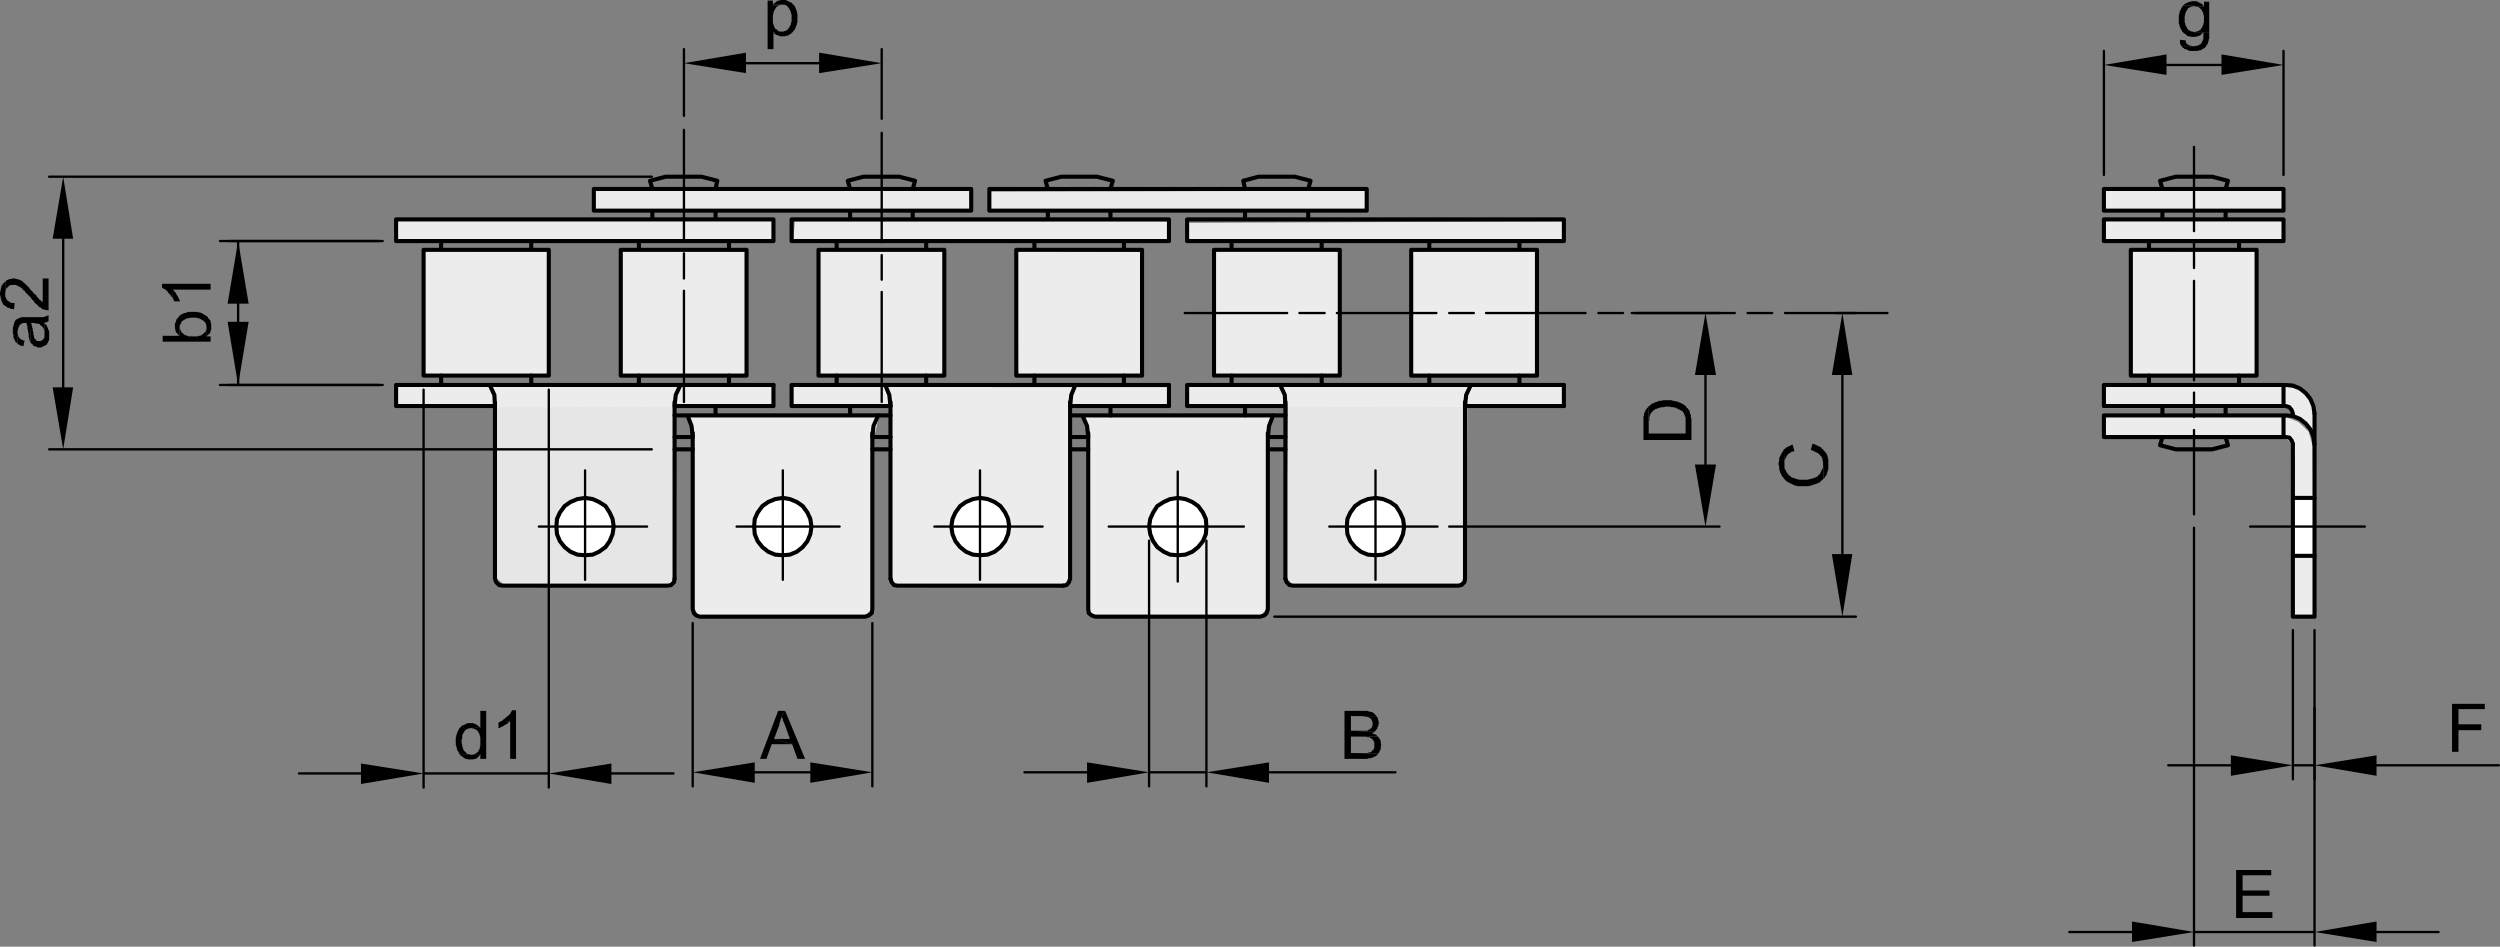 <svg xmlns="http://www.w3.org/2000/svg" viewBox="0 0 256.38 97.08">
  <rect x="0" y="0" width="256.38" height="97.08" fill="#808080" stroke="none"/>
  <defs>
    <style>
      .cls-1 {
        fill: #e6e6e6;
      }

      .cls-2 {
        fill: #ececec;
      }

      .cls-3 {
        fill: #fff;
      }

      .cls-4, .cls-5 {
        fill: none;
        stroke: #000;
        stroke-linecap: round;
        stroke-linejoin: round;
      }

      .cls-4 {
        stroke-width: 0.42px;
      }

      .cls-5 {
        stroke-width: 0.24px;
      }

      .cls-6 {
        fill-rule: evenodd;
      }
    </style>
  </defs>
  <title>604109111_1</title>
  <g id="Livello_2" data-name="Livello 2">
    <g>
      <path class="cls-1" d="M131.321,39.513c0,.361.309,1.858.309,1.858l.465.361-.258,17.504.877.826h16.73l.93-.878.103-17.814.517-1.756Z"/>
      <polygon class="cls-1" points="50.153 39.513 50.669 41.732 50.824 59.236 51.702 59.96 68.535 60.062 69.36 59.185 69.309 41.268 69.619 39.461 50.153 39.513"/>
      <polygon class="cls-2" points="234.441 42.781 235.703 43.273 236.756 44.256 237.176 45.799 237.316 63.126 235.072 63.126 235.351 47.482 235.213 46.359 234.791 45.236 234.09 44.816 234.16 42.922 234.441 42.781"/>
      <polygon class="cls-2" points="215.779 42.502 234.16 42.572 234.09 44.816 215.709 44.957 215.779 42.502"/>
      <polygon class="cls-2" points="215.85 39.416 234.16 39.416 234.16 41.869 215.709 41.869 215.85 39.416"/>
      <polygon class="cls-2" points="218.656 25.735 231.494 25.806 231.494 38.574 218.516 38.574 218.656 25.735"/>
      <polygon class="cls-2" points="215.779 22.648 215.709 24.753 234.23 24.753 234.23 22.508 215.779 22.648"/>
      <polygon class="cls-2" points="215.641 19.422 215.709 21.666 234.16 21.526 234.09 19.492 215.641 19.422"/>
      <polyline class="cls-2" points="111.258 42.621 130.627 42.572 130.027 44.768 130.027 62.341 129.228 63.14 112.306 63.188 111.558 62.54 111.508 44.768 111.158 42.672"/>
      <polygon class="cls-2" points="70.672 42.621 90.192 42.521 89.693 44.619 89.393 44.969 89.493 62.392 88.644 63.14 71.771 63.239 71.022 62.292 71.122 44.969 70.672 42.621"/>
      <polygon class="cls-2" points="121.69 39.527 121.69 41.773 160.428 41.725 160.527 39.527 121.69 39.527"/>
      <polygon class="cls-2" points="81.256 39.478 119.793 39.428 119.793 41.824 81.355 41.773 81.256 39.478"/>
      <polygon class="cls-2" points="144.605 25.799 157.635 25.749 157.584 38.629 144.654 38.629 144.605 25.799"/>
      <polygon class="cls-2" points="124.537 25.749 137.416 25.699 137.416 38.678 124.587 38.728 124.537 25.749"/>
      <polygon class="cls-2" points="121.741 24.701 121.741 22.853 160.478 22.704 160.43 24.701 121.741 24.701"/>
      <polygon class="cls-2" points="101.523 21.506 101.523 19.659 140.06 19.559 139.961 21.557 101.523 21.506"/>
      <polyline class="cls-2" points="104.418 25.699 116.948 25.85 117.048 38.678 104.418 38.629 104.368 25.799"/>
      <polygon class="cls-2" points="84.201 25.75 96.83 25.799 96.93 38.629 83.951 38.678 83.951 25.85 84.201 25.75"/>
      <polygon class="cls-2" points="81.354 24.751 81.504 22.704 119.843 22.704 119.843 24.65 81.354 24.751"/>
      <polygon class="cls-2" points="60.987 21.557 60.987 19.51 99.426 19.459 99.475 21.656 60.987 21.557"/>
      <polyline class="cls-2" points="40.82 39.476 79.408 39.377 79.357 41.674 40.72 41.824 40.769 39.627"/>
      <polygon class="cls-2" points="43.416 25.75 56.345 25.799 56.345 38.68 43.366 38.68 43.416 25.75"/>
      <polygon class="cls-2" points="40.719 22.654 40.719 24.652 79.408 24.801 79.408 22.654 40.719 22.654"/>
      <polygon class="cls-2" points="63.783 25.75 76.462 25.799 76.512 38.578 63.783 38.629 63.783 25.75"/>
    </g>
    <polyline class="cls-2" points="91.038 39.53 110.406 39.481 109.807 41.677 109.807 59.25 109.008 60.049 92.085 60.098 91.337 59.449 91.287 41.677 90.937 39.581"/>
    <path class="cls-2" d="M234.146,41.442l.057-1.78s1.665,0,2.239.804,1.033.976.976,1.665-.172,2.067-.172,2.067l-.976-.746-.632-.517-.459-.23-.172-.574-.402-.401Z"/>
    <path class="cls-3" d="M62.977,54.026a2.952,2.952,0,1,1-2.947-2.787A2.871,2.871,0,0,1,62.977,54.026Z"/>
    <path class="cls-3" d="M83.172,53.993a2.952,2.952,0,1,1-2.947-2.787A2.871,2.871,0,0,1,83.172,53.993Z"/>
    <path class="cls-3" d="M103.445,54.026a2.952,2.952,0,1,1-2.947-2.787A2.871,2.871,0,0,1,103.445,54.026Z"/>
    <path class="cls-3" d="M123.766,54.027a2.952,2.952,0,1,1-2.947-2.787A2.871,2.871,0,0,1,123.766,54.027Z"/>
    <path class="cls-3" d="M143.99,54.027a2.952,2.952,0,1,1-2.947-2.787A2.871,2.871,0,0,1,143.99,54.027Z"/>
    <rect class="cls-3" x="235.086" y="50.995" width="2.4" height="5.99"/>
  </g>
  <g id="Livello_1" data-name="Livello 1">
    <path class="cls-4" d="M146.58,39.48v-.96m-11.04.96v-.96m-9.24.96v-.96m-11.04.96v-.96m40.56.96v-.96m81.54,3.899-.12-.779-.3-.721-.48-.6-.6-.48-.72-.3-.72-.059m-4.8-.96v.96m-9.24-.96v.96"/>
    <path class="cls-5" d="M174.9,47.641V38.46m-7.56-6.359h9M148.62,54h27.72"/>
    <polyline class="cls-6" points="173.82 47.641 175.98 47.641 174.9 54"/>
    <polyline class="cls-6" points="173.82 38.46 175.98 38.46 174.9 32.101"/>
    <polyline class="cls-6" points="169.02 41.7 169.08 43.44 169.08 43.2 169.14 43.08 169.14 42.78 169.2 42.66 169.2 42.54 169.26 42.48 169.32 42.36 169.44 42.24 169.5 42.12 169.62 42.06 169.74 42 169.74 41.94 169.86 41.94 170.1 41.82 170.22 41.82 170.34 41.761 170.64 41.761 170.76 41.7 171.24 41.7 171.42 41.761 171.66 41.761 171.78 41.82 171.9 41.82 171.96 41.88 172.08 41.94 172.56 42.181 172.62 42.301 172.68 42.36 172.74 42.54 172.8 42.66 172.8 42.721 172.86 42.84 172.86 44.46 172.92 41.7 172.8 41.58 172.68 41.52 172.62 41.46 172.26 41.28 172.08 41.221 171.96 41.16 171.78 41.16 171.66 41.101 171.54 41.101 171.42 41.04 170.58 41.04 170.4 41.101 170.16 41.101 169.92 41.221 169.8 41.221 169.74 41.28 169.56 41.34 169.32 41.46 169.26 41.52 169.14 41.641"/>
    <polyline class="cls-6" points="168.54 43.44 168.54 45.12 173.46 45.12 173.46 42.96 173.4 42.78 173.4 42.54 173.34 42.48 173.28 42.301 173.28 42.181 173.22 42.06 173.1 41.94 173.1 41.88 172.98 41.82 172.92 41.7 172.86 44.46 169.08 44.46 169.08 43.44 169.02 41.7 168.96 41.82 168.84 41.94 168.78 42.06 168.72 42.12 168.66 42.301 168.6 42.42 168.6 42.601 168.54 42.721 168.54 43.261"/>
    <path class="cls-5" d="M188.94,56.82V38.46m-.66-6.359h2.04M130.68,63.24h59.64"/>
    <polyline class="cls-6" points="187.86 56.82 189.96 56.82 188.94 63.24"/>
    <polyline class="cls-6" points="187.86 38.46 189.96 38.46 188.94 32.101"/>
    <polyline class="cls-6" points="185.7 46.141 185.88 46.2 186.12 46.32 186.36 46.44 186.48 46.5 186.66 46.681 186.66 46.74 186.78 46.801 186.84 46.92 186.9 47.04 186.9 47.221 186.96 47.34 186.96 47.58 187.02 49.08 187.14 48.96 187.2 48.84 187.26 48.78 187.38 48.54 187.38 48.42 187.44 48.301 187.5 48.12 187.5 47.101 187.44 46.98 187.44 46.801 187.38 46.681 187.26 46.44 187.08 46.261 187.02 46.2 186.96 46.08 186.84 46.02 186.78 45.9 186.42 45.721 186.3 45.66 186.18 45.601 186 45.54 185.88 45.48"/>
    <polyline class="cls-6" points="182.94 46.08 183 47.58 183 47.221 183.12 46.98 183.18 46.86 183.24 46.74 183.3 46.681 183.36 46.56 183.6 46.44 183.72 46.32 183.84 46.32 184.02 46.261 183.84 45.601 183.78 45.601 183.42 45.78 183.3 45.84 183.18 45.9 183.06 46.02"/>
    <polyline class="cls-6" points="182.4 47.52 182.4 47.7 182.46 47.82 182.46 48.12 182.52 48.24 182.52 48.36 182.58 48.48 182.76 48.84 182.88 48.96 182.94 49.08 183.12 49.261 183.24 49.38 183.36 49.44 183.84 49.681 183.96 49.74 184.08 49.801 184.2 49.801 184.38 49.86 185.46 49.86 185.64 49.801 185.76 49.801 185.88 49.74 186 49.681 186.12 49.681 186.24 49.62 186.42 49.56 186.66 49.44 186.72 49.32 186.84 49.261 186.96 49.141 187.02 49.08 186.96 47.58 186.96 47.94 186.9 48.06 186.84 48.181 186.78 48.301 186.6 48.66 186.48 48.721 186.42 48.84 186.3 48.9 186.18 48.96 186 49.02 185.88 49.08 185.76 49.08 185.64 49.141 185.52 49.141 185.4 49.2 184.5 49.2 184.38 49.141 184.26 49.141 184.14 49.08 183.96 49.02 183.9 49.02 183.78 48.96 183.66 48.9 183.54 48.78 183.42 48.721 183.36 48.601 183.24 48.48 183 48 183 47.58 182.94 46.08 182.82 46.32 182.76 46.38 182.46 46.98 182.46 47.28 182.4 47.4"/>
    <path class="cls-5" d="M225,44.101v8.64m0-12.479v2.52m0-13.979V39m0-14.04v2.521m0-12.42v8.64"/>
    <path class="cls-4" d="M65.52,39.48v-.96m-11.04.96v-.96m-9.24.96v-.96m60.84.96v-.96m-11.1.96v-.96m-9.18.96v-.96m-11.04.96v-.96"/>
    <path class="cls-5" d="M43.44,79.32H56.28m6.42,0H69.06m-32.04,0H30.66M56.28,39.96V80.761M43.44,39.96V80.761"/>
    <polyline class="cls-6" points="37.02 78.301 37.02 80.4 43.44 79.32"/>
    <polyline class="cls-6" points="62.7 78.301 62.7 80.4 56.28 79.32"/>
    <polyline class="cls-6" points="48.6 77.34 48.48 77.4 47.16 77.4 47.28 77.52 47.4 77.58 47.52 77.641 47.52 77.7 47.76 77.82 47.88 77.82 48 77.88 48.54 77.88 48.66 77.82 48.78 77.82 48.9 77.761 49.02 77.641 49.08 77.58 49.2 77.46 49.26 77.34"/>
    <polyline class="cls-6" points="48.24 74.16 47.94 74.16 47.82 74.221 47.7 74.28 47.46 74.4 47.4 74.4 47.28 74.52 47.1 74.7 47.04 74.82 46.92 75.06 46.86 75.24 46.8 75.36 46.8 75.48 46.74 75.601 46.74 76.38 46.8 76.5 46.8 76.62 46.86 76.74 46.86 76.86 46.92 76.98 46.98 77.04 47.04 77.16 47.1 77.28 47.16 77.4 48.36 77.4 48.24 77.4 48.12 77.34 48 77.34 47.88 77.28 47.76 77.16 47.58 76.98 47.46 76.74 47.46 76.62 47.4 76.5 47.4 76.38 47.34 76.2 47.34 75.84 47.4 75.721 47.4 75.42 47.46 75.301 47.52 75.181 47.58 75.06 47.64 75 47.7 74.88 47.82 74.82 48.06 74.7 48.18 74.7 48.3 74.641 49.26 74.641 49.14 74.52 49.08 74.46 48.96 74.4 48.84 74.28 48.78 74.28 48.66 74.221 48.54 74.16 48.42 74.16"/>
    <polyline class="cls-6" points="49.86 72.9 49.26 72.9 49.26 74.641 48.3 74.641 48.42 74.7 48.54 74.7 48.66 74.761 48.9 74.88 49.02 75 49.02 75.06 49.08 75.12 49.14 75.24 49.2 75.36 49.2 75.48 49.26 75.601 49.26 76.5 49.2 76.62 49.2 76.801 49.14 76.86 49.02 77.101 48.96 77.16 48.84 77.221 48.72 77.34 48.6 77.34 49.26 77.34 49.26 77.82 49.86 77.82"/>
    <polyline class="cls-6" points="51.48 73.92 51.24 74.04 51.12 74.101 51.12 74.7 51.24 74.641 51.48 74.52 51.6 74.46 51.72 74.4 51.78 74.34 51.9 74.28 52.02 74.221 52.2 74.04 52.32 73.98"/>
    <polyline class="cls-6" points="52.92 72.84 52.5 72.84 52.5 72.9 52.44 72.96 52.38 73.08 52.32 73.2 52.2 73.32 52.08 73.44 51.96 73.5 51.9 73.56 51.78 73.681 51.72 73.74 51.6 73.801 51.48 73.92 52.32 73.98 52.32 77.82 52.92 77.82"/>
    <path class="cls-5" d="M6.48,24.48V39.721m60.36,6.359H5.04m61.8-27.96H5.04"/>
    <polyline class="cls-6" points="5.4 24.48 7.5 24.48 6.48 18.12"/>
    <polyline class="cls-6" points="5.4 39.721 7.5 39.721 6.48 46.08"/>
    <polyline class="cls-6" points="4.5 33.84 4.56 33.96 4.56 34.261 4.62 33.24 4.56 33.12"/>
    <polyline class="cls-6" points="3.12 35.101 3.18 35.221 3.24 35.221 3.36 35.34 3.42 35.46 3.54 35.52 3.66 35.52 3.78 35.58 3.9 35.641 4.2 35.641 4.44 35.52 4.56 35.46 4.8 35.34 4.8 35.28 4.86 35.221 5.04 34.86 5.04 34.02 4.98 33.84 4.92 33.721 4.92 33.66 4.74 33.301 4.62 33.24 4.56 34.261 4.56 34.56 4.5 34.681 4.44 34.801 4.38 34.86 4.14 34.98 3.84 34.98 3.72 34.92 3.72 34.86 3.6 34.801 3.54 34.681 3.48 34.56 3.48 34.44 3.42 34.32 3.42 34.08 3.36 33.9 3.36 33.721 3.3 33.601 3.3 33.48 3.24 33.36 3.24 33.24 3.18 33.12"/>
    <polyline class="cls-6" points="1.8 35.28 2.16 35.46 2.28 35.46 2.4 35.52 2.52 34.92 2.4 34.92 2.28 34.86 2.16 34.801 2.04 34.74 1.98 34.62 1.92 34.56 1.86 34.44 1.86 34.32 1.8 34.141 1.8 34.02"/>
    <polyline class="cls-6" points="1.32 33.9 1.32 34.2 1.38 34.32 1.38 34.62 1.44 34.74 1.5 34.86 1.56 34.98 1.62 35.101 1.74 35.16 1.8 35.28 1.8 33.9 1.86 33.78 1.86 33.66 2.04 33.301 2.16 33.24 2.22 33.181 2.4 33.12 2.7 33.12 2.76 33.24 2.76 33.36 2.82 33.48 2.82 33.721 2.88 33.9 2.88 34.02 2.94 34.2 2.94 34.56 3 34.681 3 34.801 3.06 34.98 3.12 35.101 3.18 33.12 3.48 33.12 3.66 33.181 3.9 33.181 4.02 33.24 4.08 33.24 4.14 33.36 4.26 33.42 4.38 33.54 4.44 33.66 4.5 33.721 4.5 33.84 4.56 33.12 4.56 33.06 4.74 33.06 4.98 32.94 4.98 32.34 4.92 32.34 4.68 32.46 4.56 32.46 4.5 32.52 2.22 32.52 2.1 32.58 2.04 32.58 1.68 32.761 1.56 32.88 1.5 33 1.44 33.181 1.44 33.24 1.38 33.36 1.38 33.48 1.32 33.601 1.32 33.78"/>
    <polyline class="cls-6" points="0.54 28.92 0.54 30.12 0.54 29.94 0.6 29.761 0.6 29.641 0.66 29.58 0.78 29.46 0.9 29.34 0.96 29.28 1.14 29.221 1.62 29.221 2.1 29.46 2.16 29.52 2.28 29.58 2.34 29.7 2.4 29.761 2.52 29.82 2.58 29.94 2.82 30.181 2.94 30.301 3.06 30.42 3.18 30.54 3.24 30.66 3.48 30.9 3.54 31.02 3.72 31.2 3.84 31.261 3.9 31.38 3.96 31.44 4.2 31.56 4.32 31.681 4.44 31.74 4.56 31.74 4.68 31.801 4.86 31.801 4.98 31.86 4.98 28.56 4.38 28.56 4.38 30.96 4.26 30.9 4.08 30.721 4.02 30.721 3.96 30.601 3.9 30.54 3.78 30.42 3.72 30.301 3.6 30.181 3.42 30.06 3.42 30 3.06 29.641 3 29.52 2.88 29.4 2.52 29.04 2.4 28.98 2.34 28.86 2.22 28.801 2.1 28.74 1.98 28.681 1.92 28.681 1.8 28.62 1.68 28.62 1.5 28.56 1.26 28.56 1.08 28.62 0.96 28.62 0.84 28.681 0.72 28.74 0.6 28.801"/>
    <polyline class="cls-6" points="0 30.12 0 30.24 0.06 30.42 0.06 30.54 0.12 30.66 0.12 30.78 0.18 30.9 0.24 31.02 0.36 31.261 0.48 31.32 0.54 31.38 0.66 31.44 0.78 31.56 0.9 31.56 1.14 31.681 1.32 31.681 1.44 31.74 1.5 31.08 1.26 31.08 1.08 31.02 0.96 30.96 0.9 30.9 0.78 30.84 0.72 30.78 0.54 30.42 0.54 28.92 0.42 28.98 0.3 29.101 0.24 29.221 0.18 29.28 0.12 29.4 0.12 29.52 0.06 29.7 0.06 29.82 0 29.94"/>
    <path class="cls-5" d="M83.1,79.2H77.4M71.04,63.9V80.641M89.46,63.9V80.641m.96-55.801V13.62m0,15.061V26.16m0,15.061V29.94M70.14,24.721V13.32m0,15.24v-2.58m0,15.24V29.82"/>
    <polyline class="cls-6" points="83.1 78.181 83.1 80.28 89.46 79.2"/>
    <polyline class="cls-6" points="77.4 78.181 77.4 80.28 71.04 79.2"/>
    <polyline class="cls-6" points="80.52 72.9 79.8 72.9 77.94 77.82 78.6 77.82 79.14 76.32 81.24 76.32 79.38 75.78 79.92 74.34 79.92 74.221 79.98 74.04 80.04 73.92 80.04 73.801 80.1 73.681 80.16 73.56 80.16 73.38"/>
    <polyline class="cls-6" points="80.52 72.9 80.16 73.38 80.16 73.5 80.22 73.62 80.28 73.74 80.28 73.86 80.34 73.98 80.4 74.101 80.46 74.28 80.52 74.4 81 75.78 79.38 75.78 81.24 76.32 81.78 77.82 82.56 77.82"/>
    <path class="cls-5" d="M117.84,79.2h5.88m6.42,0h12.96m-31.62,0H105.06m18.66-23.76V80.641m-5.88-25.2V80.641"/>
    <polyline class="cls-6" points="111.48 78.181 111.48 80.28 117.84 79.2"/>
    <polyline class="cls-6" points="130.14 78.181 130.14 80.28 123.72 79.2"/>
    <polyline class="cls-6" points="141.3 75.54 139.68 75.54 140.04 75.54 140.22 75.601 140.4 75.601 140.64 75.721 140.7 75.78 140.82 75.9 140.88 76.02 140.94 76.141 140.94 76.681 140.88 76.801 140.82 76.92 140.7 76.98 140.64 77.101 140.52 77.16 140.4 77.16 140.22 77.221 138.54 77.221 141.36 77.28 141.42 77.16 141.48 77.04 141.6 76.801 141.6 76.5 141.66 76.38 141.6 76.261 141.6 76.02 141.54 75.84 141.48 75.78 141.42 75.66 141.36 75.601"/>
    <polyline class="cls-6" points="141.18 73.44 139.56 73.44 139.8 73.44 139.98 73.5 140.22 73.5 140.28 73.56 140.34 73.56 140.58 73.681 140.64 73.801 140.7 73.92 140.76 74.101 140.76 74.4 140.7 74.52 140.64 74.641 140.52 74.761 140.4 74.82 140.28 74.88 140.22 74.94 138.54 74.94 140.94 75.06 141.06 74.94 141.12 74.82 141.24 74.761 141.24 74.641 141.3 74.52 141.36 74.4 141.36 74.28 141.42 74.16 141.36 73.98 141.36 73.86 141.3 73.74 141.3 73.62 141.18 73.5"/>
    <polyline class="cls-6" points="139.74 72.9 137.88 72.9 137.88 77.82 140.22 77.82 140.34 77.761 140.58 77.761 140.64 77.7 140.76 77.7 141 77.58 141.12 77.52 141.18 77.46 141.36 77.28 138.54 77.221 138.54 75.54 141.3 75.54 141.12 75.36 141 75.301 140.82 75.24 140.7 75.181 140.94 75.06 138.54 74.94 138.54 73.44 141.18 73.44 141.12 73.38 141 73.261 140.82 73.08 140.64 73.02 140.58 73.02 140.46 72.96 140.34 72.96 140.22 72.9 139.92 72.9"/>
    <path class="cls-4" d="M81.18,41.641V39.48m6,3.12v-.96m-7.86,0V39.48M71.04,46.08h-.9m.9-1.26-.12-1.14L70.5,42.601m2.88,0v-.96m-3.6-2.16L69.3,40.5l-.12,1.141M71.04,44.82H69.18m0,1.26h.96m9.18-4.439H69.18m22.14,0H81.18m10.14.96H69.18m50.7-3.12H81.18m27.84,20.58L109.38,60l.24-.3.12-.36m.54-19.859L109.86,40.5l-.12,1.141"/>
    <line class="cls-5" x1="86.1" y1="54" x2="75.54" y2="54"/>
    <path class="cls-4" d="M103.5,54l-.12-.779-.3-.66-.48-.66L102,51.48l-.72-.3-.78-.12-.72.12-.72.3-.6.42-.48.66-.3.66L97.56,54l.12.78.3.72.48.601.6.479.72.3.72.06.78-.06L102,56.58l.6-.479L103.08,55.5l.3-.72ZM83.22,54l-.12-.779-.3-.66-.48-.66-.6-.42L81,51.181l-.72-.12-.78.12-.72.3-.6.42-.48.66-.3.66L77.34,54l.06.78.3.72.48.601.6.479.72.3.78.06L81,56.88l.72-.3.6-.479.48-.601.3-.72Z"/>
    <line class="cls-5" x1="106.92" y1="54" x2="95.82" y2="54"/>
    <path class="cls-4" d="M89.46,46.08h.96M90.06,42.601l-.48,1.08-.12,1.14m1.86-3.18L91.2,40.5l-.42-1.02m.54,6.6h-.9m.9-1.26H89.46"/>
    <line class="cls-5" x1="66.36" y1="54" x2="55.26" y2="54"/>
    <path class="cls-4" d="M50.76,59.34V41.221M71.04,62.46V44.4M89.46,62.46V44.4m-21,15.66L68.82,60l.3-.3.06-.36m-18.42,0,.12.36L51.18,60l.36.06m16.92,0H51.54m37.2,3.18.36-.12.3-.24.06-.42m-18.42,0,.12.42.24.24.36.12m16.98,0h-16.98m19.56-3.9.12.36L91.68,60l.36.06m16.98,0H92.04m-12.72-20.58H40.62m10.14,2.16-.06-1.141-.48-1.02m.54,2.16H40.62V39.48M62.94,54l-.12-.779-.3-.66-.42-.66-.66-.42-.66-.3L60,51.06l-.78.12-.72.3-.6.42-.48.66-.3.66L57.06,54l.06.78.3.72.48.601.6.479.72.3L60,56.94l.78-.06.66-.3.66-.479L62.52,55.5l.3-.72Z"/>
    <line class="cls-5" x1="60" y1="59.46" x2="60" y2="48.24"/>
    <line class="cls-4" x1="69.18" y1="59.34" x2="69.18" y2="41.221"/>
    <path class="cls-5" d="M100.5,59.46V48.24M80.28,59.46V48.24"/>
    <path class="cls-4" d="M160.38,41.641V39.48m-69.06,19.859V41.221"/>
    <line class="cls-5" x1="147.42" y1="54" x2="136.32" y2="54"/>
    <polygon class="cls-4" points="144 54 143.88 53.221 143.58 52.56 143.16 51.9 142.56 51.48 141.84 51.181 141.06 51.06 140.28 51.181 139.56 51.48 138.96 51.9 138.48 52.56 138.18 53.221 138.12 54 138.18 54.78 138.48 55.5 138.96 56.101 139.56 56.58 140.28 56.88 141.06 56.94 141.84 56.88 142.56 56.58 143.16 56.101 143.58 55.5 143.88 54.78 144 54"/>
    <line class="cls-5" x1="127.56" y1="54" x2="113.7" y2="54"/>
    <path class="cls-4" d="M111.6,62.46V44.4m17.64,18.84.42-.12.24-.24.12-.42V44.4M111.6,62.46l.06.42.3.24.36.12m16.92,0H112.32M149.52,60.06,149.88,60l.3-.3.06-.36m-18.42,0,.12.36.3.3.36.06m16.92,0H132.6m17.64-18.42h10.14m-38.64-2.16h38.64m-9.54,0-.48,1.02-.12,1.141M130.02,46.08h.9m-.36-3.479-.42,1.08-.12,1.14m1.8-3.18L131.76,40.5l-.48-1.02m.54,6.6h-.9m-.9-1.26h1.8M123.72,54l-.06-.779-.3-.66-.48-.66-.6-.42-.72-.3-.78-.12L120,51.181l-.66.3-.66.42-.42.66-.3.66L117.84,54l.12.78.3.72.42.601.66.479.66.3.78.06.78-.06.72-.3.6-.479.48-.601.3-.72Zm-1.98-12.359V39.48m5.94,3.12v-.96m-7.8,0V39.48m1.86,2.16h10.08m-17.94.96v-.96"/>
    <line class="cls-5" x1="120.78" y1="59.641" x2="120.78" y2="48.36"/>
    <line class="cls-4" x1="131.82" y1="59.34" x2="131.82" y2="41.221"/>
    <line class="cls-5" x1="141.06" y1="59.46" x2="141.06" y2="48.24"/>
    <path class="cls-4" d="M111.6,46.08h-.96m-.9-1.26h1.86l-.12-1.14L111,42.601m8.88-.96H109.74m0,.96h22.08M109.74,59.34V41.221m0,4.859h.9m39.6,13.26V41.221"/>
    <path class="cls-5" d="M235.14,78.481h2.22m6.36,0h12.54m-27.48,0h-6.42m15-5.88v7.319M235.14,64.62V79.92"/>
    <polyline class="cls-6" points="228.78 77.46 228.78 79.56 235.14 78.48"/>
    <polyline class="cls-6" points="243.72 77.46 243.72 79.56 237.36 78.48"/>
    <polyline class="cls-6" points="254.82 72.181 251.46 72.181 251.46 77.101 252.12 77.101 252.12 74.88 254.46 74.88 254.46 74.28 252.12 74.28 252.12 72.721 254.82 72.721"/>
    <path class="cls-5" d="M237.36,95.58H225m-6.36,0h-6.42m31.5,0H250.08M225,54.12V96.96m12.36-32.34V96.96"/>
    <polyline class="cls-6" points="243.72 94.5 243.72 96.601 237.36 95.58"/>
    <polyline class="cls-6" points="218.64 94.5 218.64 96.601 225 95.58"/>
    <polyline class="cls-6" points="232.92 89.221 229.32 89.221 229.32 94.141 233.04 94.141 233.04 93.54 229.98 93.54 229.98 91.86 232.74 91.86 232.74 91.32 229.98 91.32 229.98 89.761 232.92 89.761"/>
    <path class="cls-4" d="M237.36,45.54l-.12-.779-.3-.721-.48-.6-.6-.48-.72-.3-.72-.059m.72-.181-.12-.359-.24-.3-.36-.12m-.24-2.16H215.76M235.14,45.54l-.12-.359-.24-.301-.36-.06m-.24,0h.24m-.24,0V42.601h.24m-6.18,2.22.24.84m-.24-4.019v.96m-5.1,3.479h3.72m0,0,1.62-.42m6.66-3.24v.24m0,8.4h2.22M235.14,57h2.22m-15.6-12.18-.24.84m.24-4.019v.96m-6,0v2.22m7.38,1.26-1.62-.42m12.66-4.019H215.76m18.42.96H215.76m18.42,2.22H215.76m0-5.34v2.16m18.42-2.16v2.16"/>
    <line class="cls-5" x1="242.52" y1="54" x2="230.76" y2="54"/>
    <path class="cls-4" d="M235.14,45.54V63.24m0,0h2.22V42.42"/>
    <path class="cls-5" d="M76.5,6.481H84m6.42,5.7V5.04M70.14,11.88V5.04M183.06,32.101h10.5m-14.34,0h2.52m-14.04,0h10.2m-13.98,0h2.52m-14.04,0h10.2m-13.98,0h2.52m-14.04,0h10.2m-14.04,0h2.58m-14.34,0H132"/>
    <polyline class="cls-6" points="76.5 5.4 76.5 7.5 70.14 6.48"/>
    <polyline class="cls-6" points="84 5.4 84 7.5 90.42 6.48"/>
    <polyline class="cls-6" points="79.32 0.42 79.26 0.54 79.98 0.54 80.1 0.48 80.22 0.48"/>
    <polyline class="cls-6" points="79.26 0.06 78.72 0.06 78.72 5.04 79.32 5.04 79.32 3.301 80.22 3.24 79.98 3.24 79.74 3.12 79.62 3 79.5 2.94 79.38 2.7 79.38 2.641 79.32 2.52 79.26 2.34 79.26 1.56 79.32 1.38 79.32 1.261 79.38 1.141 79.44 1.02 79.5 0.9 79.56 0.84 79.62 0.721 79.74 0.66 79.86 0.54 79.26 0.54"/>
    <polyline class="cls-6" points="80.28 0 80.04 0 79.92 0.06 79.8 0.06 79.68 0.12 79.62 0.181 79.56 0.24 79.44 0.301 79.32 0.42 80.22 0.48 80.46 0.48 80.7 0.601 80.82 0.721 80.88 0.84 80.94 0.9 81 1.02 81.06 1.141 81.12 1.261 81.12 1.38 81.18 1.5 81.18 2.221 81.12 2.34 81.12 2.46 81.06 2.58 80.94 2.82 80.88 2.88 80.82 3 80.7 3.06 80.58 3.181 80.46 3.181 80.34 3.24 80.22 3.24 79.32 3.301 79.38 3.36 79.44 3.48 79.56 3.54 79.68 3.601 79.74 3.601 79.98 3.721 80.52 3.721 80.64 3.66 80.76 3.66 80.88 3.601 81.06 3.48 81.12 3.48 81.18 3.36 81.3 3.301 81.36 3.181 81.48 3.06 81.54 2.94 81.6 2.82 81.6 2.761 81.66 2.641 81.72 2.52 81.72 2.4 81.78 2.28 81.78 1.44 81.72 1.261 81.72 1.141 81.66 1.02 81.6 0.9 81.6 0.84 81.54 0.721 81.48 0.601 81.18 0.301 81.12 0.24 81.06 0.24 80.82 0.12 80.7 0.06 80.58 0 80.4 0"/>
    <path class="cls-4" d="M112.5,18.12h-1.86m46.98,7.5V38.52M144.72,25.62V38.52m-7.32-12.9V38.52M117.12,25.62V38.52M124.5,25.62V38.52m20.22,0h12.9m-33.12,0h12.9m7.32-12.9h12.9M121.74,22.5h38.64m-38.64,2.221h38.64m-20.22-5.341v2.221m6.42,3.12v.899m-18.9-4.019V22.5m6.48-.899V22.5m1.38,2.221v.899m-7.86-6.24L127.5,18.54l1.56-.42m3.72,0,1.62.42m-1.62-.42H129.06m5.1,1.26.24-.84M119.88,22.5v2.221m6.42,0v.899M121.74,22.5v2.221m2.76.899h12.9m-23.52-4.019V22.5m1.38,2.221v.899m-1.38-6.24.24-.84L112.5,18.12M160.38,22.5v2.221m-4.56,0v.899m-51.6,0V38.52M96.84,25.62V38.52M76.56,25.62V38.52m7.38-12.9V38.52M63.66,25.62V38.52M56.28,25.62V38.52M43.44,25.62V38.52m33.12,0H63.66m-7.38,0H43.44m53.4,0H83.94M68.28,18.12h1.86m29.46,1.26H60.9m38.7,2.221H60.9M79.32,22.5H40.62m38.7,2.221H40.62m35.94.899H63.66m3.24-4.019V22.5M65.52,24.721v.899m1.38-6.24-.24-.84,1.62-.42M54.48,24.721v.899m6.42-6.24v2.221M45.24,24.721v.899M40.62,22.5v2.221m15.66.899H43.44m64.02-4.019V22.5m0-3.12-.24-.84,1.62-.42M106.08,24.721v.899m-6.48-6.24v2.221m1.86-2.221v2.221M88.56,18.12l-1.62.42m.24,3.061V22.5m-1.38,2.221v.899m1.38-6.24-.24-.84m6.66,3.061V22.5m1.38,2.221v.899m-6.42-7.5h3.66l1.62.42m-.24.84.24-.84m-14.52,3.96v2.221M81.18,22.5v2.221m15.66.899H83.94M73.38,21.601V22.5m1.38,2.221v.899m-4.62-7.5h1.8L73.56,18.54m-.18.84L73.56,18.54m46.32,3.96H81.18m38.7,2.221H81.18m23.04.899h12.9m-15.66-6.24h38.7m-38.7,2.221h38.7M104.22,38.52h12.9m-8.28-20.4h1.8"/>
    <path class="cls-5" d="M222.18,6.66h5.64m6.36,11.28V5.221M215.76,17.94V5.221"/>
    <polyline class="cls-6" points="222.18 5.58 222.18 7.681 215.76 6.66"/>
    <polyline class="cls-6" points="227.82 5.58 227.82 7.681 234.18 6.66"/>
    <polyline class="cls-6" points="223.56 4.08 223.56 4.44 223.68 4.681 223.74 4.74 224.94 4.74 224.82 4.74 224.7 4.681 224.58 4.681 224.34 4.56 224.22 4.44 224.16 4.32 224.16 4.141"/>
    <polyline class="cls-6" points="226.56 3.301 225.96 3.301 225.96 4.02 225.9 4.08 225.9 4.141 225.72 4.5 225.6 4.56 225.48 4.62 225.42 4.681 225.24 4.681 225.12 4.74 223.74 4.74 223.8 4.86 223.92 4.92 224.04 5.04 224.16 5.04 224.28 5.101 224.52 5.221 225.36 5.221 225.54 5.16 225.66 5.16 225.78 5.101 225.84 5.04 226.08 4.92 226.2 4.801 226.26 4.681 226.32 4.62 226.38 4.5 226.44 4.44 226.44 4.32 226.5 4.2 226.5 4.08 226.56 3.96 226.56 3.48"/>
    <polyline class="cls-6" points="223.92 0.54 223.8 0.66 223.62 1.02 223.56 1.141 223.5 1.261 223.5 1.44 223.44 1.56 223.44 2.4 223.5 2.52 223.5 2.641 223.56 2.761 223.62 2.94 223.68 3 223.8 3.24 223.92 3.36 223.98 3.42 224.1 3.48 224.22 3.601 224.28 3.66 224.4 3.721 224.52 3.721 224.7 3.78 225.18 3.78 225.3 3.721 225.42 3.721 225.66 3.601 225.78 3.48 225.96 3.301 226.56 3.301 225 3.301 224.88 3.24 224.76 3.24 224.64 3.181 224.4 3.06 224.34 2.94 224.28 2.88 224.22 2.761 224.16 2.641 224.1 2.52 224.1 2.4 224.04 2.28 224.04 1.681 224.1 1.5 224.1 1.38 224.16 1.261 224.22 1.141 224.28 1.02 224.34 0.96 224.4 0.84 224.64 0.721 224.76 0.66 224.88 0.66 225 0.601"/>
    <polyline class="cls-6" points="226.56 0.181 226.02 0.181 226.02 0.66 225.3 0.66 225.42 0.721 225.54 0.78 225.6 0.84 225.72 0.96 225.78 1.02 225.84 1.141 225.96 1.38 225.96 1.5 226.02 1.62 226.02 2.28 225.96 2.4 225.96 2.52 225.9 2.641 225.78 2.88 225.72 2.94 225.66 3.06 225.42 3.181 225.3 3.24 225.18 3.24 225 3.301 226.56 3.301"/>
    <polyline class="cls-6" points="225 0.12 224.76 0.12 224.64 0.181 224.52 0.181 224.4 0.24 224.28 0.301 224.16 0.36 224.1 0.36 223.92 0.54 225 0.601 225.12 0.66 226.02 0.66 225.9 0.54 225.84 0.42 225.72 0.36 225.6 0.301 225.48 0.24 225.36 0.181 225.24 0.12 225.12 0.12"/>
    <path class="cls-4" d="M231.42,25.62V38.52m0,0H218.52V25.62M234.18,22.5v2.221m0-5.341v2.221m-5.94,0V22.5m1.38,2.221v.899m-2.76-7.5,1.62.42m-1.62-.42H223.14m5.1,1.26.24-.84m-6.72,3.061V22.5m-6,0v2.221m4.62,0v.899m-4.62-6.24v2.221m6-2.221L221.52,18.54M234.18,22.5H215.76m18.42,2.221H215.76m15.66.899H218.52m15.66-6.24H215.76m18.42,2.221H215.76m7.38-3.481L221.52,18.54"/>
    <path class="cls-5" d="M38.82,39.48H22.56M38.82,24.721H22.56"/>
    <polyline class="cls-6" points="23.34 31.141 25.5 31.141 24.42 24.721"/>
    <line class="cls-5" x1="24.42" y1="24.721" x2="24.42" y2="39.48"/>
    <polyline class="cls-6" points="23.34 33 25.5 33 24.42 39.48"/>
    <path class="cls-5" d="M39.24,39.48H23.52M39.24,24.721H23.52"/>
    <polyline class="cls-6" points="21.12 33.84 21.18 34.5 21.24 34.44 21.18 33.54 21.18 33.721"/>
    <polyline class="cls-6" points="17.94 33.48 17.94 33.66 18 33.84 18 33.96 18.06 34.08 18.12 34.141 18.24 34.261 18.3 34.38 18.42 34.44 18.42 33.42 18.48 33.301 18.54 33.181 18.6 33.06 18.66 32.94 18.78 32.88 18.84 32.82 18.96 32.761 19.2 32.641 19.32 32.641 19.5 32.58 20.16 32.58 20.28 32.641 20.4 32.641 20.52 32.7 20.76 32.82 20.82 32.88 20.94 32.94 21 33.06 21.12 33.181 21.12 33.301 21.18 33.42 21.18 33.54 21.24 34.44 21.54 34.141 21.6 34.02 21.6 33.9 21.66 33.78 21.66 33.24 21.6 33.06 21.6 32.94 21.54 32.82 21.36 32.641 21.3 32.52 21.18 32.4 20.94 32.28 20.88 32.221 20.76 32.16 20.52 32.04 20.34 32.04 20.22 31.98 19.32 31.98 19.14 32.04 19.02 32.101 18.9 32.101 18.66 32.221 18.54 32.28 18.42 32.34 18.42 32.4 18.3 32.52 18.24 32.641 18.12 32.7 18.06 32.88 18.06 32.94 17.94 33.181 17.94 33.36"/>
    <polyline class="cls-6" points="16.68 34.44 16.68 35.04 21.6 35.04 21.6 34.5 21.18 34.5 21.12 33.84 21.12 33.96 21 34.08 20.94 34.141 20.82 34.261 20.7 34.32 20.64 34.38 20.52 34.44 20.4 34.44 20.28 34.5 19.38 34.5 19.2 34.44 19.08 34.38 18.96 34.38 18.9 34.32 18.78 34.2 18.66 34.141 18.42 33.66 18.42 33.54 18.42 34.44"/>
    <polyline class="cls-6" points="17.7 30.54 17.82 30.78 17.88 30.9 18.48 30.9 18.24 30.42 18.18 30.301 18.12 30.24 18 30 17.88 29.88 17.82 29.82 17.76 29.7"/>
    <polyline class="cls-6" points="16.62 29.101 16.62 29.52 16.68 29.52 16.74 29.58 16.98 29.7 17.1 29.82 17.22 29.94 17.28 30.06 17.34 30.12 17.46 30.24 17.52 30.301 17.58 30.42 17.7 30.54 17.76 29.7 21.6 29.7 21.6 29.101"/>
  </g>
</svg>
